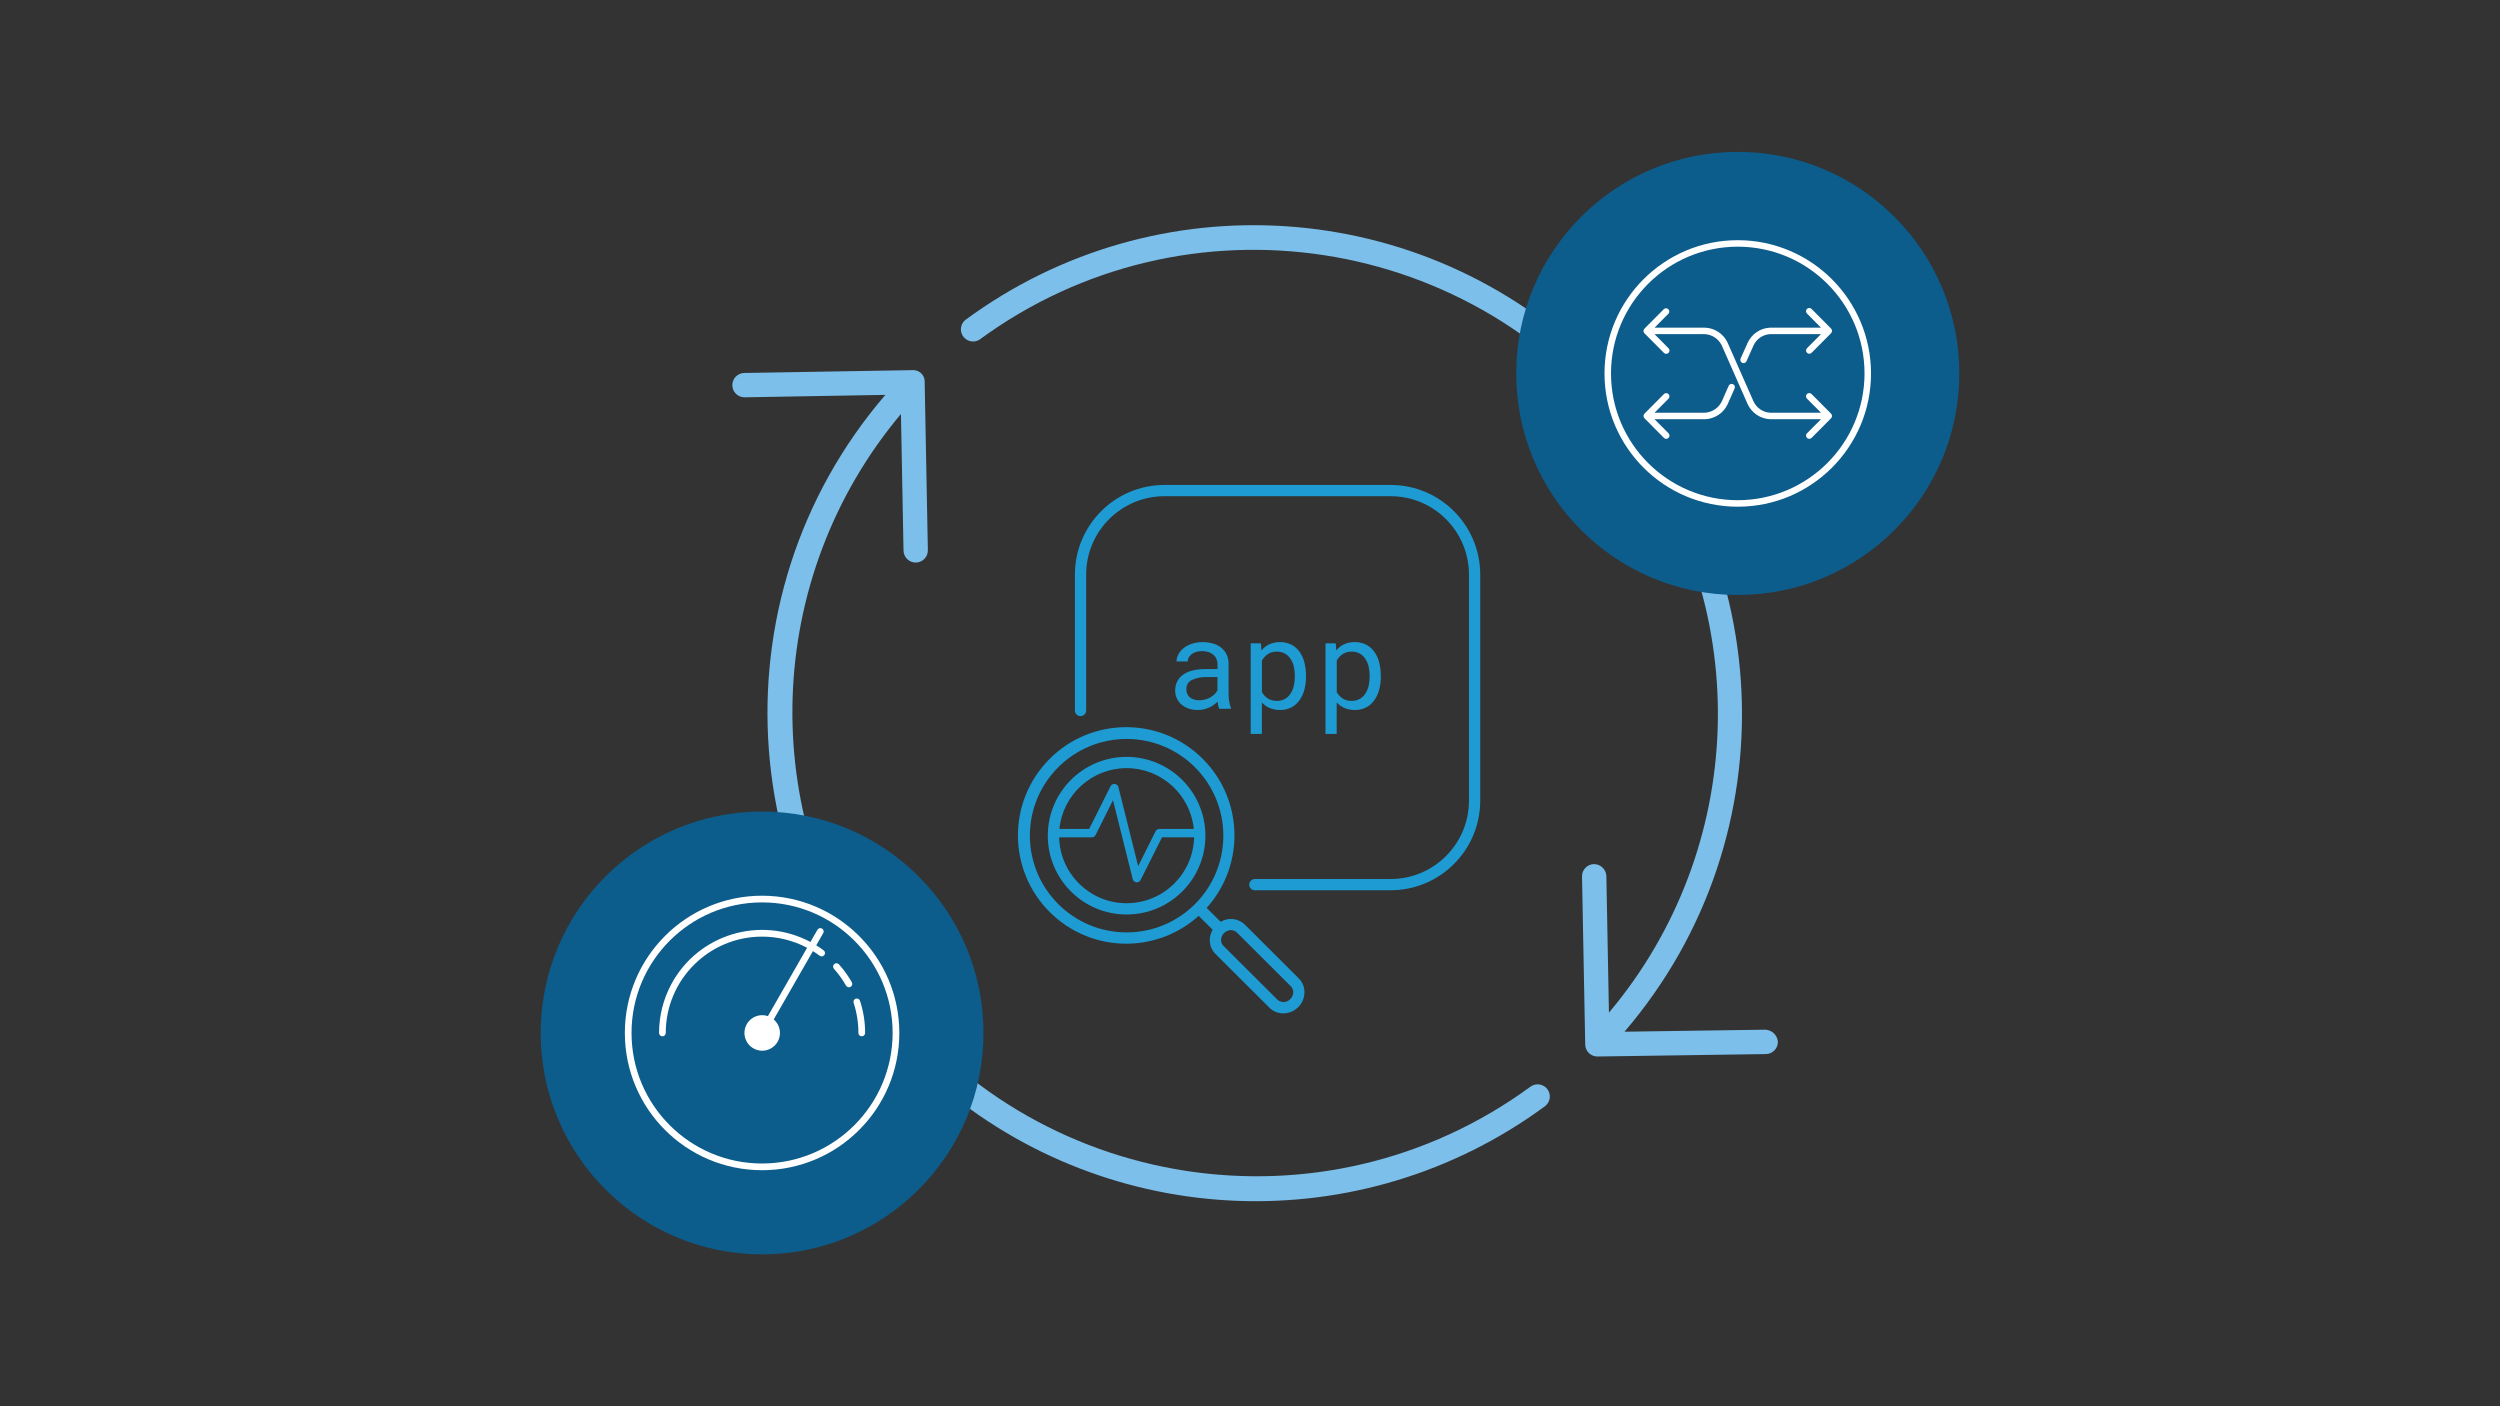 <svg viewBox="0 0 1200 675" xmlns="http://www.w3.org/2000/svg" id="b"><rect x="0" y="0" width="1200" height="675" fill="#333333" stroke="none"/><defs><style>.cls-1{fill:#7cbfea;}.cls-2{fill:#fff;}.cls-3{fill:#0c5c8c;}.cls-4{fill:#1d9bd2;}</style></defs><g id="network-arrows-rotating"><g id="aa549dc4-469c-4527-bffe-d0a4428888dc"><path d="M433.691,264.29c.057,3.185,2.656,5.736,5.841,5.736h.105c3.225-.058,5.793-2.719,5.736-5.944v-.002l-1.53-80.672c.146-3.029-2.191-5.602-5.22-5.748-.238-.011-.477-.007-.714.012l-80.602,1.355c-3.226.026-5.82,2.662-5.794,5.887.026,3.226,2.662,5.82,5.887,5.794h.117l67.46-1.168c-84.336,98.164-73.126,246.109,25.038,330.444,82.757,71.099,203.633,75.676,291.529,11.038,2.597-1.916,3.148-5.574,1.232-8.171-1.916-2.597-5.574-3.148-8.171-1.232h0c-99.273,72.639-238.635,51.048-311.274-48.225-60.546-82.747-56.781-196.137,9.122-274.684l1.238,65.579h0Z" class="cls-1"></path><path d="M764.707,174.368c-81.879-79.827-209.539-88.566-301.532-20.641-2.405,2.15-2.612,5.842-.462,8.247,1.876,2.099,4.984,2.561,7.39,1.098,99.19-72.763,238.585-51.339,311.348,47.852,60.777,82.851,56.992,196.526-9.161,275.151l-1.238-65.568c-.119-3.199-2.745-5.732-5.946-5.736-3.225.058-5.793,2.719-5.736,5.944v.002l1.53,80.672c.057,3.185,2.656,5.736,5.841,5.736h.082l80.8-1.168c3.225-.045,5.804-2.696,5.759-5.921h0c-.267-3.135-2.794-5.598-5.934-5.783l-67.694.97c80.669-94.086,74.074-234.73-15.046-320.854h0Z" class="cls-1"></path></g></g><circle r="106.347" cy="179.252" cx="834.128" class="cls-3"></circle><circle r="106.277" cy="495.819" cx="365.802" class="cls-3"></circle><g id="network-cross-data-circle"><g id="b05ad29a-d014-4f81-923c-42cea0bf01f5"><path d="M834.128,115.288c-35.326,0-63.963,28.637-63.963,63.963s28.637,63.963,63.963,63.963,63.963-28.637,63.963-63.963c-.04-35.309-28.654-63.924-63.963-63.963ZM834.128,240.094c-33.603,0-60.843-27.24-60.843-60.843s27.24-60.843,60.843-60.843,60.843,27.24,60.843,60.843c-.04,33.586-27.257,60.803-60.843,60.843Z" class="cls-2"></path><path d="M831.816,184.397c-.788-.347-1.708.009-2.056.796l-3.267,7.42c-1.494,3.128-4.542,5.222-7.997,5.495h-24.306l6.715-6.761c.597-.621.577-1.609-.044-2.206-.606-.582-1.565-.58-2.168.006l-9.36,9.417h0l-.022.031c-.581.595-.581,1.545,0,2.14l.022.031h0l9.36,9.42c.609.609,1.597.609,2.206,0s.609-1.597,0-2.206l-6.708-6.752h24.306c4.657-.202,8.813-2.983,10.777-7.211l3.339-7.56c.349-.788-.006-1.709-.794-2.059h-.003Z" class="cls-2"></path><path d="M836.275,174.163c.196.089.409.136.624.137.618-.003,1.176-.37,1.423-.936l3.395-7.591c1.446-3.126,4.499-5.199,7.938-5.389h24.412l-6.715,6.761c-.608.61-.607,1.598.003,2.206.293.292.69.456,1.104.455.415.002.814-.165,1.105-.462l9.36-9.42c.075-.087.139-.184.19-.287.054-.066.101-.137.14-.212.161-.385.161-.819,0-1.204-.04-.075-.087-.146-.14-.212-.051-.103-.115-.2-.19-.287l-9.36-9.423c-.597-.621-1.585-.641-2.206-.044s-.641,1.585-.044,2.206l.038.038,6.715,6.777h-24.471c-4.63.222-8.754,2.998-10.702,7.204l-3.404,7.619c-.353.786,0,1.709.785,2.062h0v.002Z" class="cls-2"></path><path d="M879.252,199.077c-.079-.196-.198-.373-.349-.521l-9.339-9.41c-.597-.621-1.585-.641-2.206-.044s-.641,1.585-.044,2.206l.038.038,6.715,6.761h-24.337c-3.452-.166-6.53-2.226-8-5.354l-12.537-28.393c-1.981-4.161-6.103-6.883-10.708-7.07h-24.294l6.715-6.764c.551-.663.46-1.646-.203-2.197-.584-.485-1.432-.48-2.009.013l-9.36,9.42h0l-.022.031c-.581.595-.581,1.545,0,2.14l.022.031h0l9.36,9.42c.609.609,1.597.609,2.206,0s.609-1.597,0-2.206l-6.708-6.78h24.306c3.403.257,6.416,2.293,7.925,5.354l12.481,28.3c1.971,4.209,6.118,6.975,10.761,7.176h24.403l-6.718,6.764c-.607.612-.602,1.6.01,2.206.292.29.687.452,1.098.452.415.003.813-.163,1.105-.459l9.36-9.423c.052-.063.098-.131.137-.203.077-.096.143-.201.197-.312.152-.377.151-.8-.003-1.176h-.002Z" class="cls-2"></path></g></g><g id="app-magnifying-health"><g id="a19f03ad-e8bf-4391-9191-ce0a7b2f6d2c"><path d="M585.24,340.216c-.241-.483-.412-.998-.508-1.529-.127-.627-.219-1.26-.276-1.897-.563.56-1.17,1.073-1.816,1.535-.69.501-1.428.93-2.205,1.281-.825.373-1.685.664-2.567.87-.952.216-1.926.323-2.902.319-1.536.021-3.065-.224-4.518-.724-1.254-.436-2.416-1.101-3.426-1.962-.922-.811-1.659-1.809-2.162-2.929-.519-1.155-.783-2.409-.773-3.675-.034-1.572.32-3.127,1.032-4.529.693-1.303,1.695-2.417,2.918-3.243,1.383-.919,2.924-1.575,4.545-1.935,1.95-.444,3.945-.658,5.945-.638h5.864v-2.464c.01-.881-.174-1.754-.54-2.556-.341-.747-.847-1.407-1.481-1.929-.691-.563-1.486-.984-2.34-1.238-1.001-.3-2.041-.445-3.086-.432-.968-.014-1.933.122-2.859.405-.769.234-1.491.6-2.135,1.081-.561.422-1.023.963-1.351,1.583-.313.583-.479,1.235-.481,1.897h-5.404c.031-1.176.337-2.329.892-3.367.608-1.15,1.447-2.162,2.464-2.972,1.171-.935,2.497-1.658,3.918-2.135,1.689-.565,3.462-.839,5.242-.811,1.676-.015,3.346.205,4.961.654,1.438.388,2.785,1.059,3.961,1.973,1.115.884,2.015,2.009,2.632,3.291.663,1.446.988,3.025.951,4.615v14.592c.009,1.114.106,2.225.292,3.324.162,1.047.433,2.074.811,3.064v.465l-5.599.016h.001ZM575.745,336.12c.993.007,1.981-.129,2.935-.405.87-.253,1.703-.616,2.481-1.081.712-.417,1.363-.93,1.935-1.524.511-.528.941-1.129,1.275-1.783v-6.323h-4.994c-2.514-.127-5.021.351-7.312,1.394-1.671.805-2.7,2.53-2.616,4.383-.01.739.124,1.474.395,2.162.254.649.655,1.23,1.173,1.697.575.506,1.248.887,1.978,1.119.891.271,1.82.393,2.751.362h0Z" class="cls-4"></path><path d="M626.891,324.857c.016,2.122-.256,4.237-.811,6.285-.483,1.817-1.289,3.532-2.378,5.064-1.017,1.406-2.345,2.559-3.88,3.367-1.628.837-3.439,1.256-5.269,1.221-1.733.035-3.456-.281-5.064-.93-1.443-.6-2.735-1.511-3.783-2.67v15.094h-5.367v-43.499h4.902l.265,3.426c1.014-1.272,2.309-2.291,3.783-2.978,1.625-.715,3.386-1.065,5.161-1.027,1.849-.037,3.681.371,5.339,1.189,1.536.786,2.868,1.918,3.891,3.307,1.096,1.528,1.902,3.244,2.378,5.064.561,2.115.833,4.297.811,6.485l.022.6v.002ZM621.519,324.246c.007-1.471-.163-2.937-.508-4.367-.301-1.303-.832-2.542-1.567-3.659-.687-1.04-1.614-1.9-2.702-2.508-1.19-.647-2.531-.968-3.886-.93-1.531-.051-3.04.37-4.323,1.205-1.166.794-2.128,1.853-2.805,3.091v15.132c.679,1.217,1.634,2.257,2.789,3.037,1.319.824,2.856,1.232,4.41,1.173,1.349.037,2.683-.288,3.864-.94,1.077-.628,1.991-1.5,2.67-2.545.727-1.129,1.252-2.376,1.551-3.686.344-1.435.515-2.907.508-4.383v-.621h0Z" class="cls-4"></path><path d="M662.798,324.857c.016,2.122-.256,4.237-.811,6.285-.483,1.818-1.29,3.533-2.383,5.064-1.013,1.407-2.34,2.56-3.875,3.367-1.626.837-3.435,1.256-5.264,1.221-1.735.035-3.459-.281-5.069-.93-1.444-.598-2.736-1.51-3.783-2.67v15.094h-5.372v-43.499h4.907l.259,3.426c1.013-1.272,2.308-2.292,3.783-2.978,1.621-.714,3.379-1.065,5.15-1.027,1.85-.038,3.681.369,5.339,1.189,1.538.783,2.871,1.916,3.891,3.307,1.1,1.526,1.908,3.243,2.383,5.064.561,2.115.833,4.297.811,6.485l.032.6.002.002ZM657.431,324.246c.005-1.471-.166-2.936-.508-4.367-.306-1.301-.836-2.54-1.567-3.659-.692-1.036-1.617-1.895-2.702-2.508-1.193-.647-2.535-.968-3.891-.93-1.531-.051-3.04.369-4.323,1.205-1.164.796-2.123,1.855-2.799,3.091v15.132c.678,1.215,1.632,2.255,2.783,3.037,1.321.824,2.859,1.233,4.415,1.173,1.347.036,2.679-.289,3.859-.94,1.078-.626,1.993-1.498,2.67-2.545.727-1.13,1.253-2.377,1.556-3.686.342-1.436.512-2.907.508-4.383v-.621h0Z" class="cls-4"></path><path d="M667.521,232.772h-108.573c-23.732.027-42.965,19.259-42.991,42.991v65.268c0,1.492,1.21,2.702,2.702,2.702s2.702-1.21,2.702-2.702v-65.268c.024-20.749,16.838-37.563,37.587-37.587h108.573c20.749.024,37.563,16.838,37.587,37.587v108.573c-.024,20.749-16.838,37.563-37.587,37.587h-65.182c-1.492,0-2.702,1.21-2.702,2.702s1.21,2.702,2.702,2.702h65.182c23.732-.027,42.965-19.259,42.991-42.991v-108.573c-.027-23.732-19.259-42.965-42.991-42.991Z" class="cls-4"></path><path d="M597.513,443.784c-3.129-3.006-7.881-3.55-11.609-1.329l-6.718-6.664c19.212-21.322,17.502-54.182-3.821-73.395-21.322-19.212-54.182-17.502-73.395,3.821-19.212,21.322-17.502,54.182,3.821,73.395,19.77,17.814,49.803,17.814,69.574,0l6.707,6.674c-.888,1.5-1.363,3.208-1.378,4.95-.02,2.477.954,4.86,2.702,6.615l25.941,25.865c1.764,1.746,4.15,2.718,6.631,2.702,2.69-.009,5.267-1.084,7.166-2.989,1.918-1.887,3-4.464,3.005-7.155.019-2.476-.954-4.856-2.702-6.609l-25.925-25.881h.001ZM494.339,401.128c0-25.642,20.787-46.429,46.429-46.429s46.429,20.787,46.429,46.429-20.787,46.429-46.429,46.429h0c-25.631-.027-46.402-20.798-46.429-46.429h0ZM619.341,479.566c-1.632,1.764-4.378,1.891-6.166.286l-25.941-25.865c-.733-.74-1.139-1.742-1.13-2.783.01-1.254.524-2.452,1.427-3.324.884-.896,2.086-1.407,3.345-1.421,1.052-.015,2.066.392,2.816,1.13l25.941,25.865h0c.732.743,1.139,1.746,1.13,2.789-.009,1.254-.521,2.451-1.421,3.324h0Z" class="cls-4"></path><path d="M540.768,363.298c-20.893,0-37.83,16.937-37.83,37.83s16.937,37.83,37.83,37.83,37.83-16.937,37.83-37.83c-.024-20.883-16.947-37.807-37.83-37.83ZM540.768,368.702c16.645.018,30.579,12.623,32.258,29.183h-16.537c-.767.003-1.468.438-1.81,1.124l-8.361,16.716-9.479-37.917c-.204-.824-.901-1.433-1.746-1.524-.841-.085-1.648.355-2.032,1.108l-10.268,20.493h-14.289c1.684-16.56,15.619-29.164,32.264-29.183h0ZM540.768,433.553c-17.582-.021-31.944-14.05-32.377-31.626h15.673c.766,0,1.467-.433,1.81-1.119l8.361-16.716,9.479,37.917c.204.824.901,1.433,1.746,1.524.074.005.148.005.222,0,.767,0,1.468-.433,1.81-1.119l10.268-20.499h15.413c-.428,17.591-14.808,31.63-32.404,31.637h0Z" class="cls-4"></path></g></g><g id="network-high-performance"><g id="e1951848-b93d-44fa-8db1-af86aaaddce9"><path d="M365.802,429.941c-36.383,0-65.878,29.495-65.878,65.878s29.495,65.878,65.878,65.878,65.878-29.495,65.878-65.878c-.041-36.366-29.511-65.837-65.878-65.878ZM365.802,558.483c-34.609,0-62.664-28.056-62.664-62.664s28.056-62.664,62.664-62.664,62.664,28.056,62.664,62.664c-.041,34.592-28.073,62.624-62.664,62.664Z" class="cls-2"></path><path d="M391.8,453.75l3.352-5.842c.444-.769.18-1.753-.59-2.196-.769-.444-1.753-.18-2.196.59h0l-3.352,5.842c-24.114-12.821-54.056-3.666-66.877,20.448-3.803,7.152-5.79,15.128-5.788,23.228,0,.887.719,1.607,1.607,1.607s1.607-.719,1.607-1.607c.002-25.541,20.709-46.245,46.25-46.243,7.529,0,14.944,1.839,21.601,5.357l-18.825,32.804c-4.459-1.507-9.295.886-10.802,5.345s.886,9.295,5.345,10.802,9.295-.886,10.802-5.345c1.117-3.305.107-6.957-2.55-9.218l18.815-32.778c1.105.688,2.185,1.417,3.239,2.204.711.532,1.718.386,2.249-.324.531-.709.387-1.714-.321-2.247-1.16-.874-2.352-1.671-3.567-2.426h0Z" class="cls-2"></path><path d="M402.697,462.885c-.591-.662-1.607-.72-2.269-.129-.662.591-.72,1.607-.129,2.269,2.212,2.475,4.151,5.18,5.784,8.069.437.773,1.417,1.046,2.19.609s1.046-1.417.609-2.19h0c-1.748-3.089-3.822-5.981-6.186-8.628h.001Z" class="cls-2"></path><path d="M409.757,481.419c1.519,4.649,2.29,9.509,2.285,14.4,0,.887.719,1.607,1.607,1.607s1.607-.719,1.607-1.607c.005-5.23-.82-10.428-2.446-15.399-.252-.851-1.147-1.336-1.998-1.083-.851.252-1.336,1.147-1.083,1.998.008.029.018.057.028.085h0Z" class="cls-2"></path></g></g></svg>